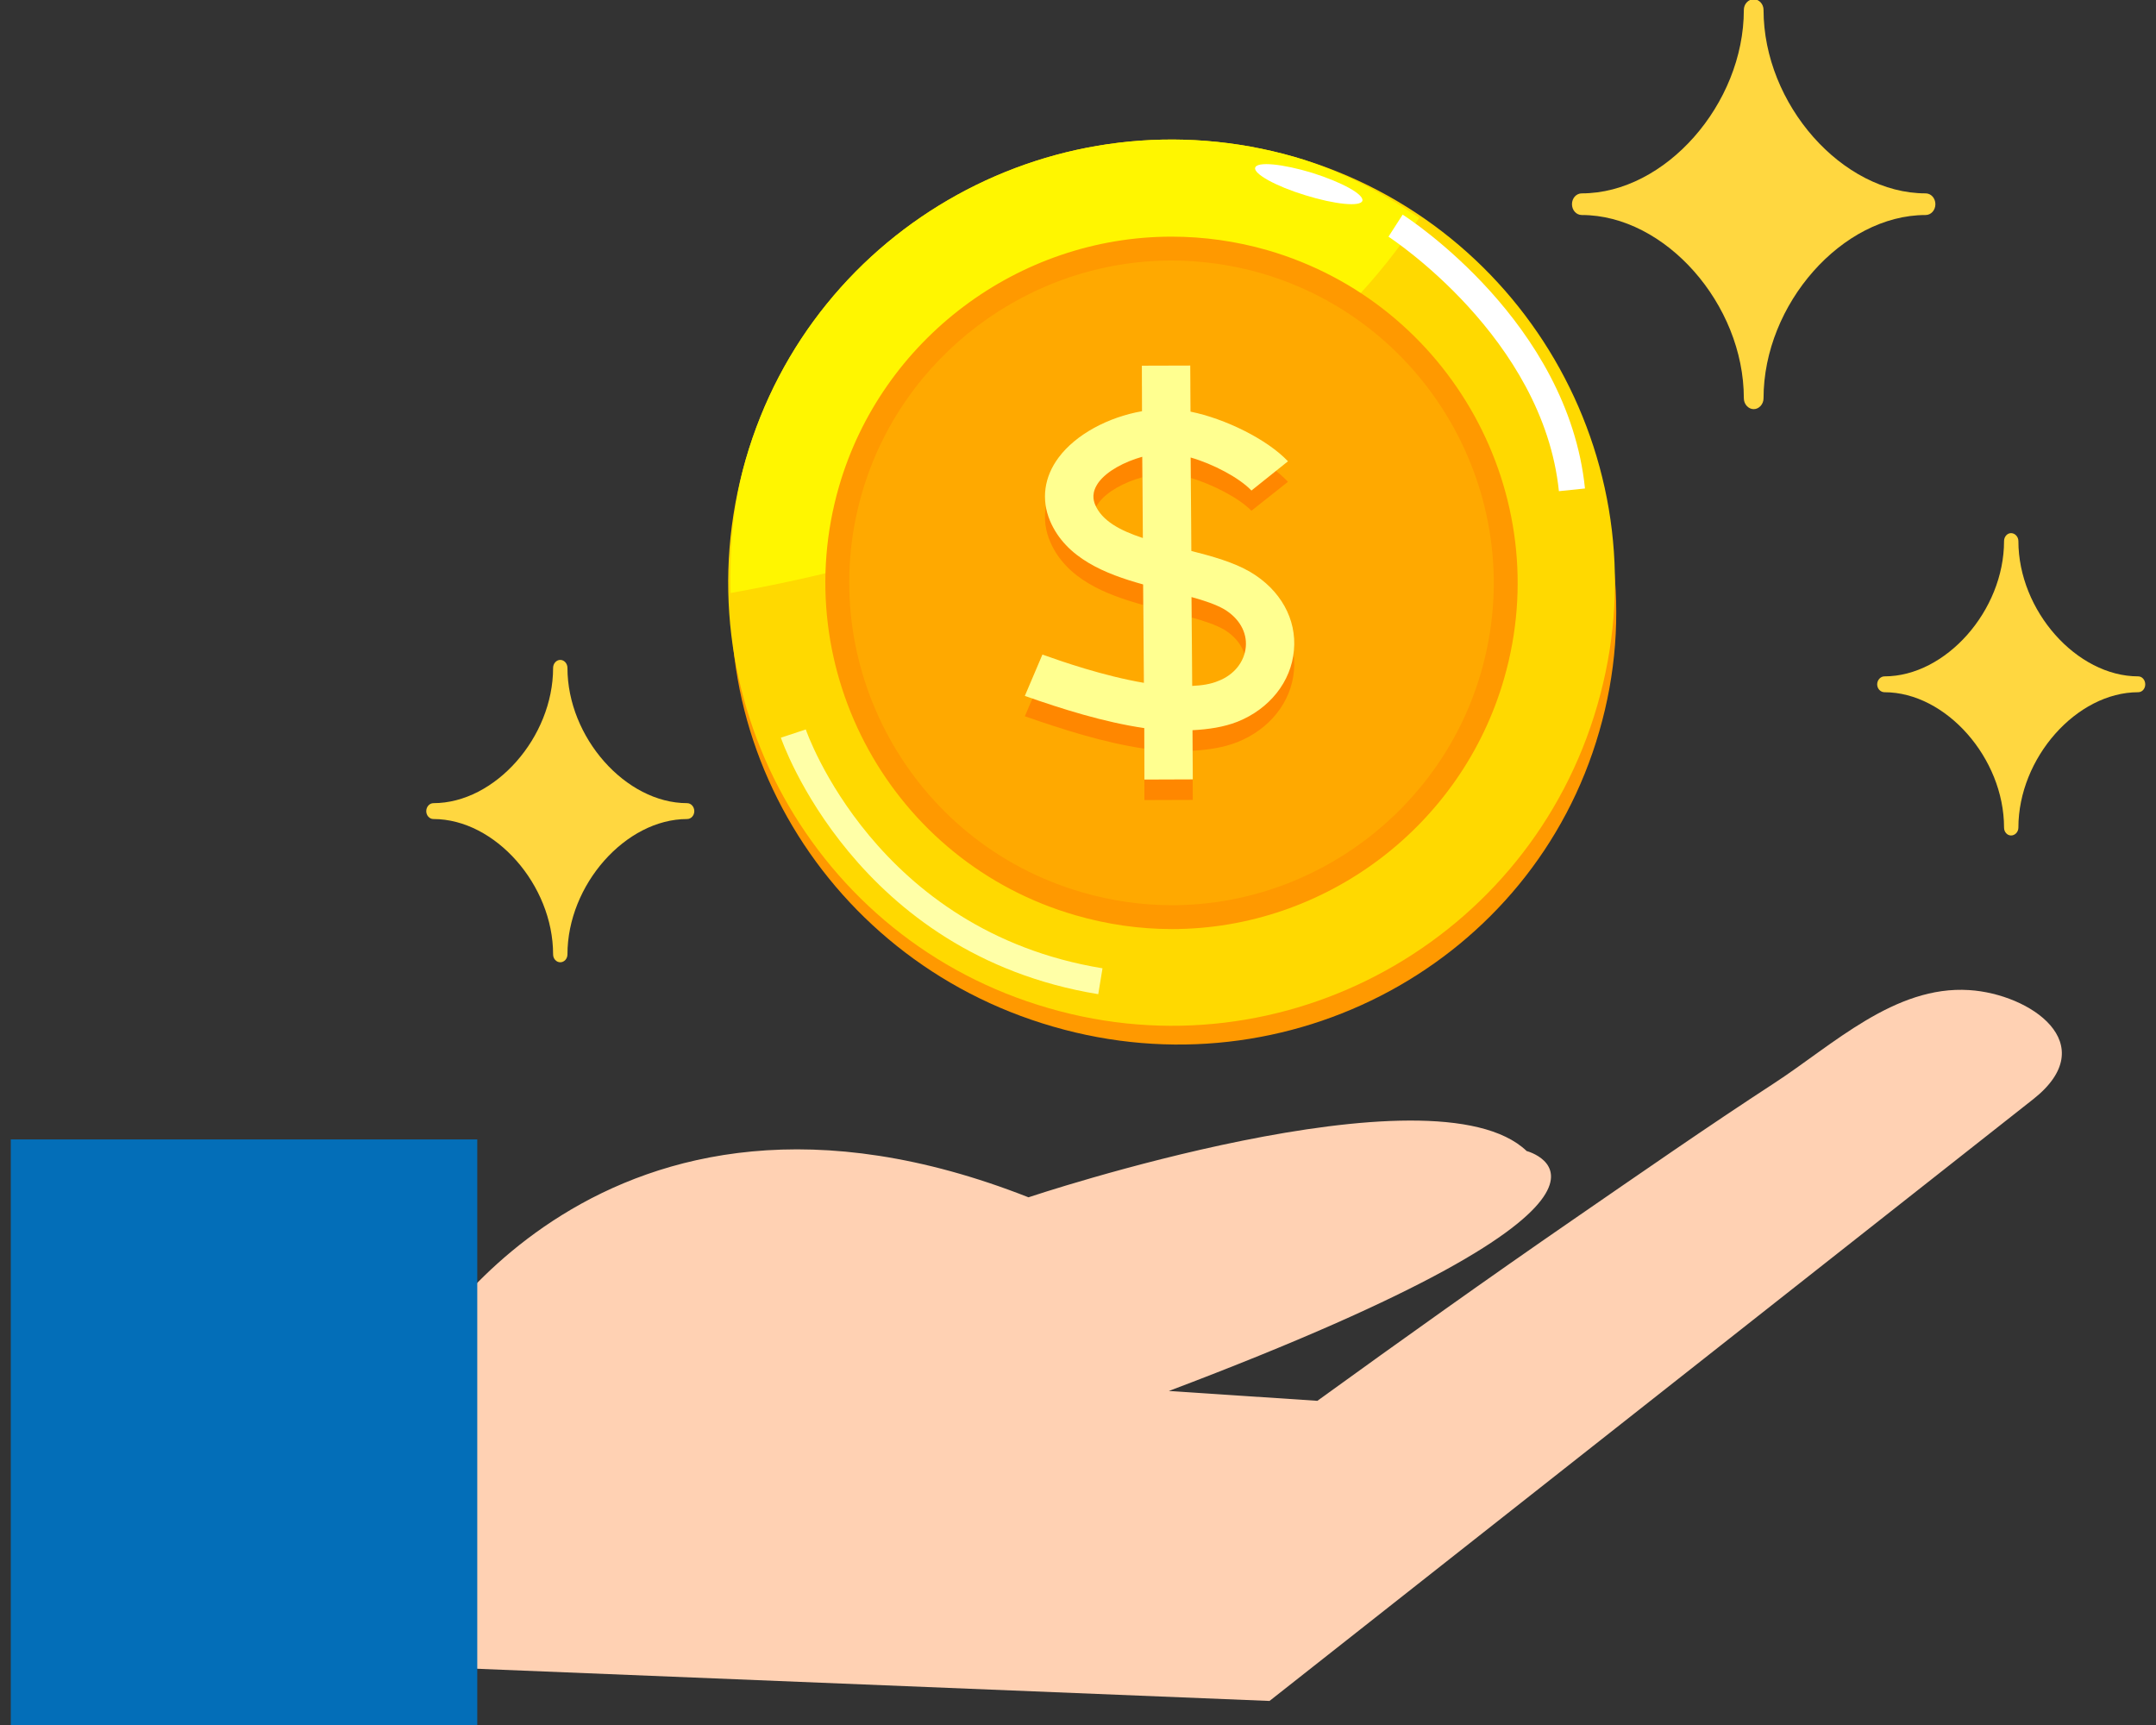 <svg xmlns="http://www.w3.org/2000/svg" xmlns:xlink="http://www.w3.org/1999/xlink" width="500" zoomAndPan="magnify" viewBox="0 0 375 300" height="400" preserveAspectRatio="xMidYMid meet" version="1.0"><rect x="0" y="0" width="375" height="300" fill="#333333" stroke="none"/><defs><clipPath id="23f2501440"><path d="M 326 92 L 373.125 92 L 373.125 146 L 326 146 Z M 326 92 " clip-rule="nonzero"/></clipPath><clipPath id="7024b04673"><path d="M 1.875 198 L 84 198 L 84 300 L 1.875 300 Z M 1.875 198 " clip-rule="nonzero"/></clipPath></defs><path fill="#ff9900" d="M 278.164 127.207 C 266.617 167.348 224.074 190.406 183.195 178.547 C 142.246 166.762 118.516 124.617 130.109 84.473 C 141.633 44.41 184.199 21.406 225.176 33.164 C 266.031 44.969 289.809 87.09 278.164 127.207 Z M 278.164 127.207 " fill-opacity="1" fill-rule="nonzero"/><path fill="#ffd900" d="M 277.82 122.688 C 266.031 163.535 223.34 187.199 182.434 175.34 C 141.484 163.586 117.898 120.805 129.695 79.953 C 141.461 39.102 184.199 15.531 225.176 27.293 C 266.031 39.102 289.707 81.812 277.82 122.688 Z M 277.82 122.688 " fill-opacity="1" fill-rule="nonzero"/><path fill="#fff600" d="M 246.848 37.883 C 240.293 33.434 233.152 29.641 225.176 27.293 C 184.199 15.531 141.461 39.102 129.695 79.953 C 127.469 87.727 126.906 95.453 127.074 103.129 C 159.707 97.336 218.668 80.977 246.848 37.883 Z M 246.848 37.883 " fill-opacity="1" fill-rule="nonzero"/><path fill="#ffa900" d="M 259.621 117.434 C 250.766 148.285 218.496 166.152 187.648 157.18 C 156.797 148.281 139.016 116.066 147.918 85.211 C 156.824 54.406 189.016 36.656 219.891 45.512 C 250.664 54.43 268.52 86.578 259.621 117.434 Z M 259.621 117.434 " fill-opacity="1" fill-rule="nonzero"/><path fill="#ff9900" d="M 203.844 161.578 C 198.191 161.578 192.547 160.766 187.07 159.176 C 155.176 149.977 136.715 116.539 145.922 84.637 C 153.324 59.035 177.117 41.156 203.781 41.156 C 209.398 41.156 215.012 41.949 220.465 43.516 C 252.344 52.758 270.801 86.176 261.613 118.008 C 254.254 143.66 230.5 161.578 203.844 161.578 Z M 203.781 45.309 C 178.957 45.309 156.805 61.949 149.914 85.785 C 141.344 115.488 158.531 146.621 188.223 155.188 C 193.332 156.672 198.582 157.426 203.844 157.426 C 228.652 157.426 250.77 140.746 257.621 116.859 C 266.176 87.219 248.988 56.109 219.312 47.5 C 214.238 46.051 209.008 45.309 203.781 45.309 Z M 203.781 45.309 " fill-opacity="1" fill-rule="nonzero"/><path fill="#ffffff" d="M 271.145 85.422 C 268.402 58.707 241.773 41.344 241.504 41.164 L 243.969 37.328 C 245.141 38.078 272.719 56.078 275.68 84.953 Z M 271.145 85.422 " fill-opacity="1" fill-rule="nonzero"/><path fill="#ffffa7" d="M 191.023 172.902 C 148.754 165.984 135.945 128.668 135.82 128.293 L 140.152 126.859 C 140.27 127.207 152.285 161.941 191.762 168.398 Z M 191.023 172.902 " fill-opacity="1" fill-rule="nonzero"/><path fill="#ffffff" d="M 236.965 34.922 C 236.629 36 232.172 35.555 227.008 33.945 C 221.871 32.379 217.98 30.203 218.32 29.156 C 218.645 28.051 223.066 28.492 228.23 30.059 C 233.348 31.672 237.262 33.797 236.965 34.922 Z M 236.965 34.922 " fill-opacity="1" fill-rule="nonzero"/><path fill="#ff8700" d="M 211.891 122.004 C 210.57 122.539 209.008 122.738 207.367 122.859 L 207.242 107.387 C 209.469 107.996 211.426 108.652 212.895 109.484 C 215.512 111.078 216.906 113.469 216.688 116.066 C 216.441 118.676 214.633 120.902 211.891 122.004 Z M 217.445 103.004 C 214.562 101.297 210.863 100.266 207.219 99.359 L 207.094 83.109 C 211.012 84.281 215.539 86.648 217.668 88.824 L 224.023 83.789 C 220.375 79.902 213.113 76.387 207.074 75.137 L 207.023 67.117 L 198.609 67.145 L 198.629 75.09 C 192.734 76.117 187.133 79.125 184.152 83.082 C 181.605 86.504 181.07 90.445 182.637 94.16 C 185.398 100.664 192.273 103.398 198.828 105.211 L 198.953 122.297 C 191.832 121.078 184.594 118.559 181.312 117.41 L 178.254 124.57 C 184.715 126.82 192.004 129.172 199.027 130.195 L 199.051 139.141 L 207.465 139.113 L 207.414 130.562 C 210.203 130.414 212.848 130 215.223 129.066 C 220.801 126.844 224.594 122.125 225.055 116.676 C 225.566 111.273 222.727 106.137 217.445 103.004 Z M 190.48 91.348 C 190.145 90.488 189.824 89.195 191.098 87.434 C 192.566 85.48 195.547 83.863 198.676 83.004 L 198.777 97.09 C 194.863 95.844 191.684 94.207 190.48 91.348 Z M 190.48 91.348 " fill-opacity="1" fill-rule="nonzero"/><path fill="#ffff90" d="M 211.891 118.43 C 210.57 118.992 209.008 119.215 207.367 119.289 L 207.242 103.836 C 209.469 104.445 211.426 105.109 212.895 105.934 C 215.512 107.5 216.906 109.898 216.688 112.492 C 216.441 115.129 214.633 117.383 211.891 118.43 Z M 217.445 99.461 C 214.562 97.773 210.863 96.75 207.219 95.82 L 207.094 79.566 C 211.012 80.688 215.539 83.082 217.668 85.309 L 224.023 80.223 C 220.375 76.387 213.113 72.816 207.074 71.59 L 207.023 63.574 L 198.609 63.598 L 198.629 71.516 C 192.734 72.547 187.133 75.555 184.152 79.539 C 181.605 82.934 181.07 86.848 182.637 90.59 C 185.398 97.09 192.273 99.828 198.828 101.641 L 198.953 118.754 C 191.832 117.535 184.594 115.012 181.312 113.836 L 178.254 121.027 C 184.715 123.301 192.004 125.598 199.027 126.625 L 199.051 135.574 L 207.465 135.543 L 207.414 126.992 C 210.203 126.844 212.848 126.453 215.223 125.523 C 220.801 123.301 224.594 118.555 225.055 113.102 C 225.566 107.699 222.727 102.566 217.445 99.461 Z M 190.48 87.773 C 190.145 86.945 189.824 85.621 191.098 83.863 C 192.566 81.906 195.547 80.32 198.676 79.438 L 198.777 93.566 C 194.863 92.277 191.684 90.613 190.48 87.773 Z M 190.48 87.773 " fill-opacity="1" fill-rule="nonzero"/><path fill="#ffd1b3" d="M 72.57 236.363 C 72.57 236.363 104.324 178.895 178.887 208.227 C 178.887 208.227 249.297 184.637 265.539 200.18 C 265.539 200.18 294.012 207.637 203.301 241.91 L 229.133 243.621 C 243.906 232.938 258.781 222.328 273.758 212.012 C 285.301 204.066 296.852 196.023 308.641 188.348 C 318.77 181.75 329.535 171.355 342.5 172.188 C 353.113 172.852 365.832 181.527 353.652 191.16 L 220.812 295.816 L 75.133 289.902 Z M 72.57 236.363 " fill-opacity="1" fill-rule="nonzero"/><path fill="#ffd740" d="M 334.918 33.629 C 320.438 33.629 306.738 18.125 306.738 1.723 C 306.738 0.695 305.953 -0.133 305.023 -0.133 C 304.098 -0.133 303.312 0.699 303.312 1.723 C 303.312 18.125 289.609 33.629 275.129 33.629 C 274.152 33.629 273.418 34.484 273.418 35.508 C 273.418 36.535 274.152 37.395 275.129 37.395 C 289.613 37.395 303.312 52.891 303.312 69.266 C 303.312 70.293 304.098 71.156 305.023 71.156 C 305.953 71.156 306.738 70.297 306.738 69.266 C 306.738 52.891 320.438 37.395 334.918 37.395 C 335.898 37.395 336.629 36.539 336.629 35.508 C 336.629 34.484 335.898 33.629 334.918 33.629 Z M 334.918 33.629 " fill-opacity="1" fill-rule="nonzero"/><g clip-path="url(#23f2501440)"><path fill="#ffd740" d="M 371.906 117.629 C 361.195 117.629 351.066 106.184 351.066 94.109 C 351.066 93.352 350.477 92.719 349.789 92.719 C 349.109 92.719 348.57 93.352 348.57 94.109 C 348.57 106.184 338.441 117.629 327.777 117.629 C 327.086 117.629 326.504 118.262 326.504 119.02 C 326.504 119.777 327.09 120.387 327.777 120.387 C 338.441 120.387 348.57 131.828 348.57 143.93 C 348.57 144.691 349.109 145.301 349.789 145.301 C 350.477 145.301 351.066 144.691 351.066 143.93 C 351.066 131.828 361.195 120.387 371.906 120.387 C 372.59 120.387 373.129 119.777 373.129 119.02 C 373.129 118.262 372.59 117.629 371.906 117.629 Z M 371.906 117.629 " fill-opacity="1" fill-rule="nonzero"/></g><path fill="#ffd740" d="M 119.516 139.68 C 108.828 139.68 98.699 128.234 98.699 116.16 C 98.699 115.398 98.137 114.766 97.449 114.766 C 96.766 114.766 96.203 115.398 96.203 116.16 C 96.203 128.234 86.102 139.68 75.387 139.68 C 74.703 139.68 74.141 140.312 74.141 141.07 C 74.141 141.828 74.703 142.441 75.387 142.441 C 86.102 142.441 96.203 153.883 96.203 165.984 C 96.203 166.742 96.766 167.352 97.449 167.352 C 98.137 167.352 98.699 166.742 98.699 165.984 C 98.699 153.883 108.828 142.441 119.516 142.441 C 120.203 142.441 120.762 141.828 120.762 141.07 C 120.762 140.309 120.199 139.68 119.516 139.68 Z M 119.516 139.68 " fill-opacity="1" fill-rule="nonzero"/><g clip-path="url(#7024b04673)"><path fill="#036eb8" d="M 1.871 198.156 L 83.012 198.156 L 83.012 304.738 L 1.871 304.738 Z M 1.871 198.156 " fill-opacity="1" fill-rule="nonzero"/></g></svg>